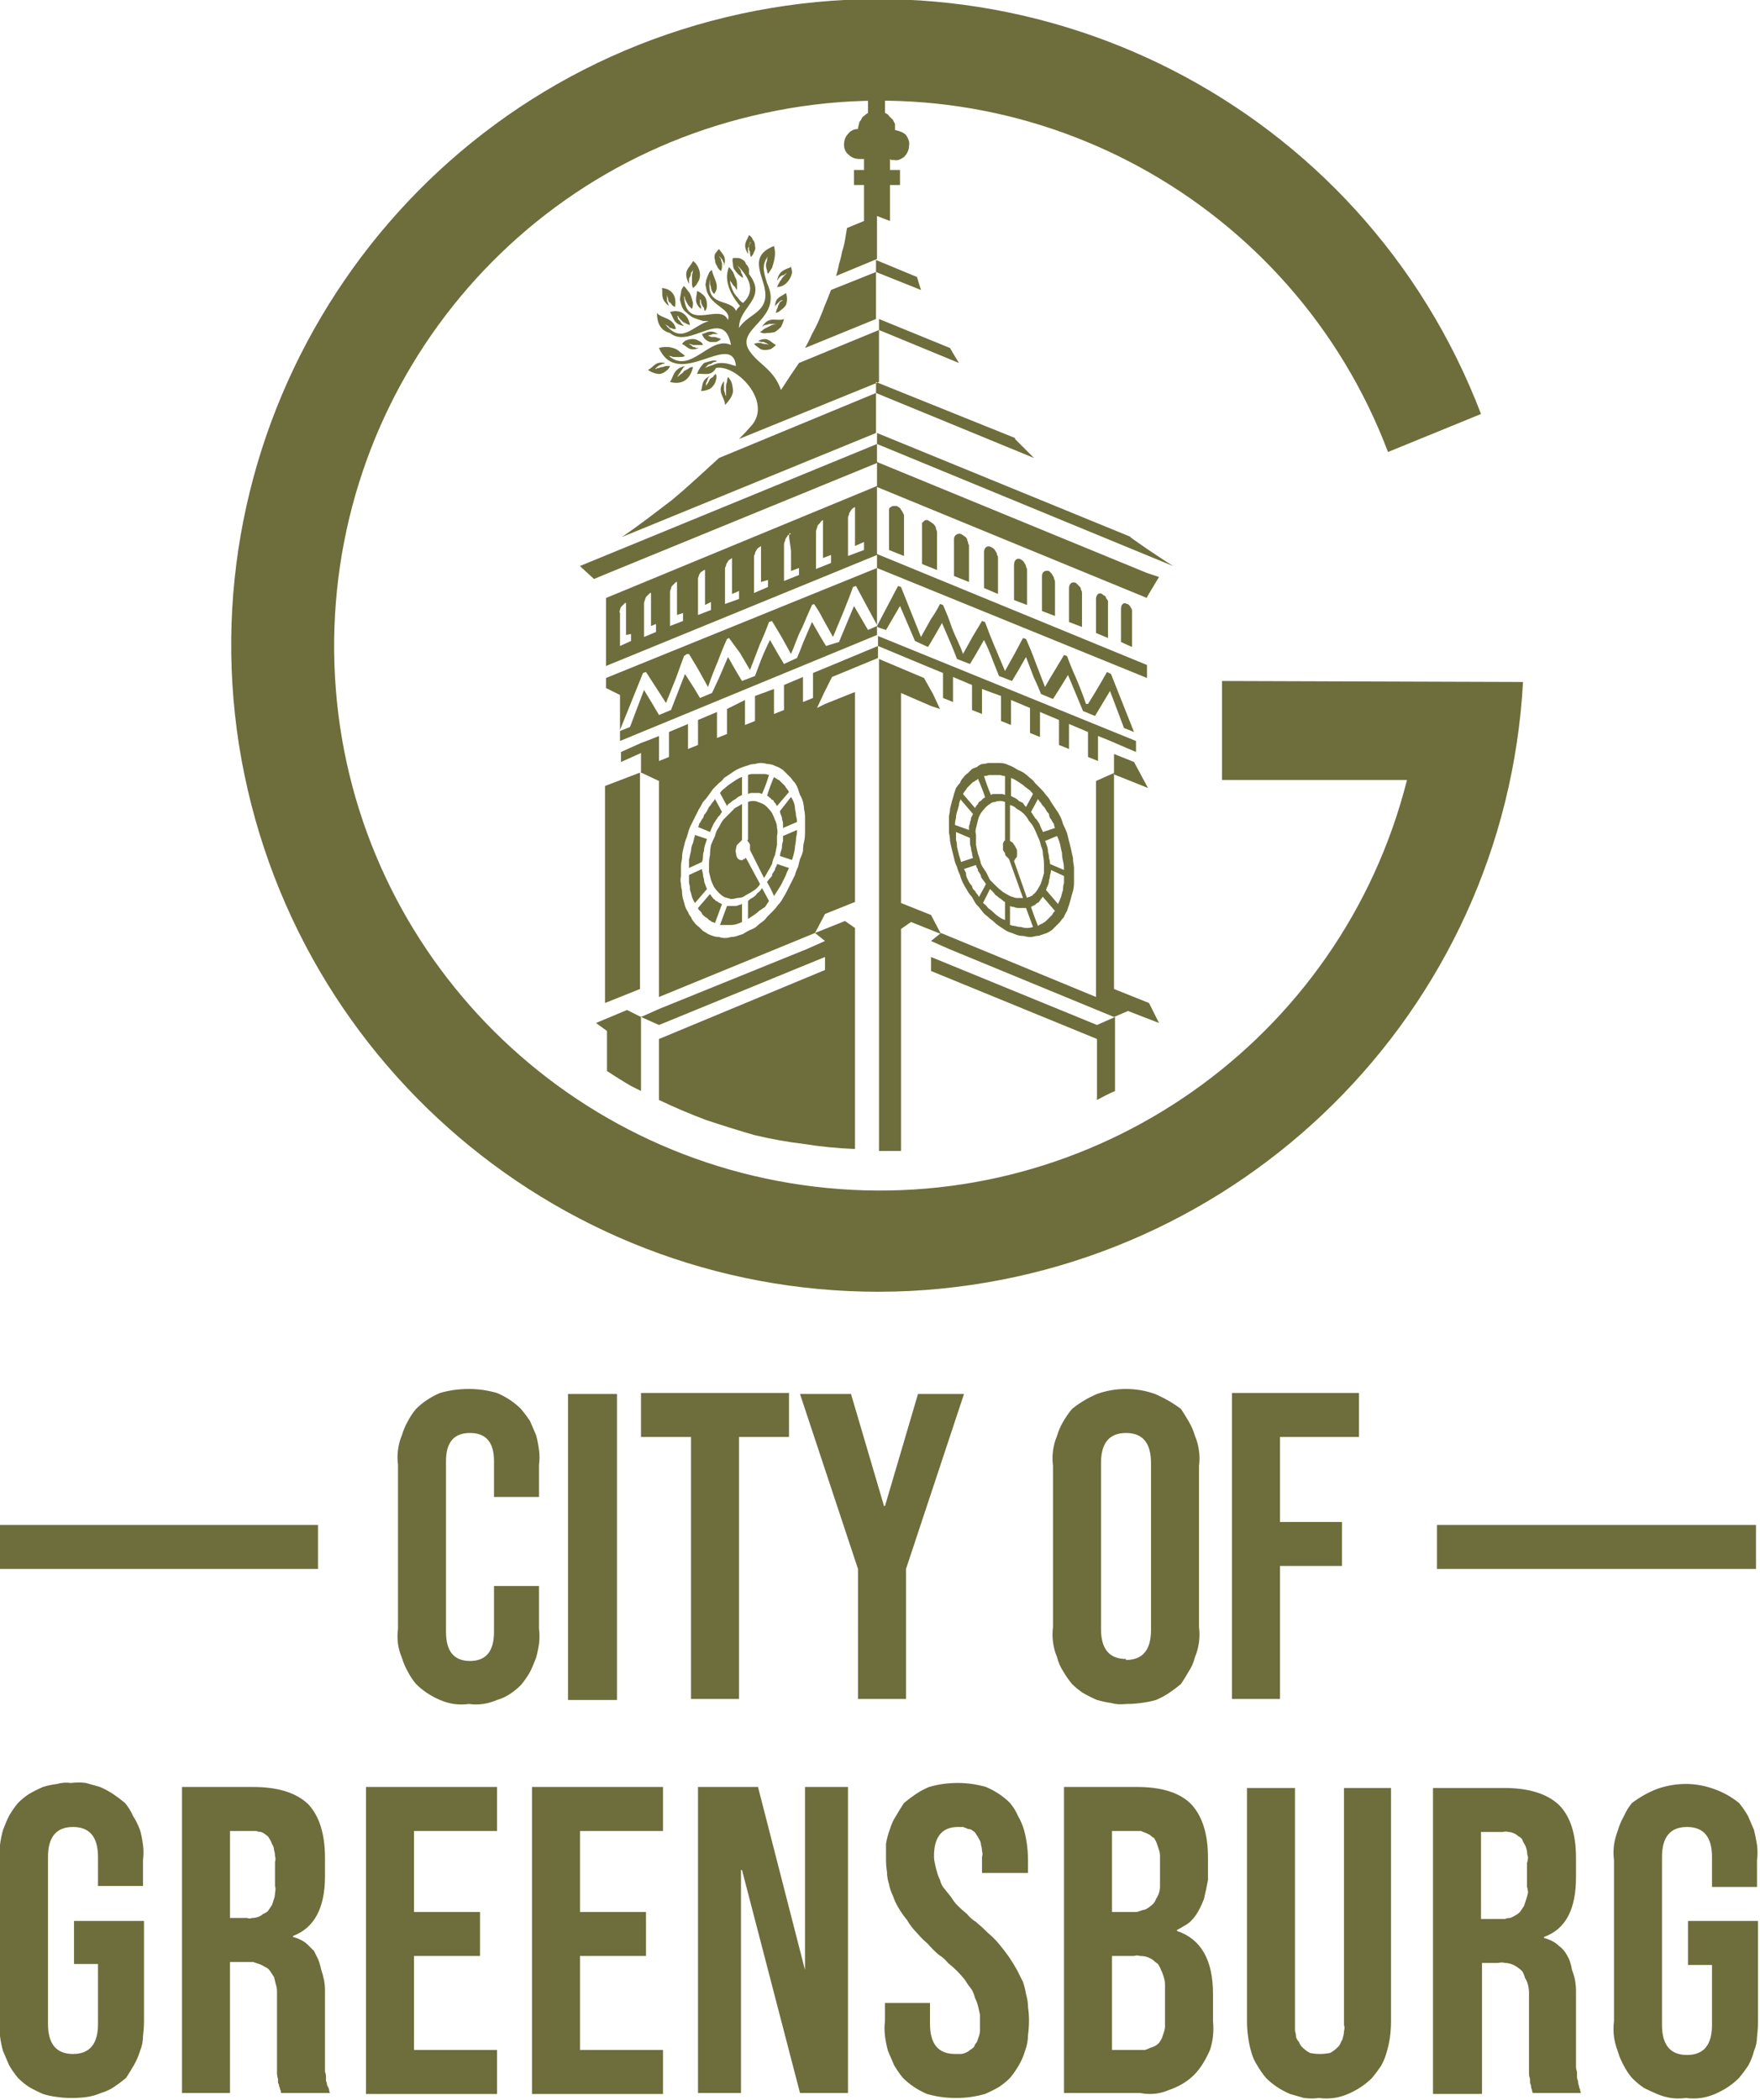 <svg version="1.2" xmlns="http://www.w3.org/2000/svg" viewBox="0 0 176 210" width="176" height="210">
	<title>logo-footer-svg</title>
	<style>
		.s0 { fill: #6e6d3c } 
	</style>
	<path id="Layer" fill-rule="evenodd" class="s0" d="m93.1 91.5l1 1.9-1-0.4-2-0.8-1 0.7v22.2q-1.1 0-2.2 0v-49.2l4.5 1.9 0.9 1.6 0.7 1.5-0.9-0.3-3-1.3v21zm-13.2-55.2l8-3.3v5.2l-14 5.7q0.7-0.7 1.3-1.4c2-2.4-1.6-6.1-3.6-5.7-0.5 0.9-1.2 0.5-1.9 0.6q0.1-0.3 0.3-0.6 0.2-0.3 0.4-0.5 0.3-0.1 0.7-0.2 0.3-0.1 0.6 0-0.1 0.1-0.3 0.1-0.2 0.1-0.3 0.2-0.2 0-0.3 0.1-0.1 0.1-0.3 0.3 0.4-0.2 0.8-0.3 0.4-0.2 0.8-0.2 0.4 0 0.8 0.1 0.3 0.1 0.7 0.2c-0.4-3.6-5.8 2.5-7.7-1.8q0.3-0.1 0.7-0.1 0.4 0 0.7 0.1 0.4 0.1 0.7 0.4 0.3 0.2 0.5 0.4-0.2 0.1-0.4 0.1-0.2 0-0.4 0-0.2 0-0.4 0-0.2-0.1-0.4-0.1c2.2 1.9 4.1-2.1 6.2-1.1-0.7-3.9-4.1 0.5-6.1-1.2-0.8-0.2-1.3-0.8-1.3-2 0.5 0.6 1.6 0.4 1.9 1.6q-0.1 0-0.3 0-0.1-0.1-0.3-0.1-0.1-0.1-0.2-0.2-0.2-0.1-0.3-0.2c1.7 2.1 2.7 0.2 4.4-0.3q-0.3 0-0.6 0-0.3-0.1-0.6-0.2-0.3-0.1-0.5-0.2-0.3-0.2-0.5-0.4-0.3-0.2-0.5-0.6-0.1-0.3-0.2-0.7 0-0.3 0.1-0.7 0-0.4 0.3-0.7 0.2 0.2 0.4 0.5 0.2 0.2 0.3 0.5 0.1 0.3 0.2 0.7 0 0.3-0.1 0.6-0.1-0.1-0.3-0.3-0.1-0.1-0.2-0.3-0.1-0.2-0.2-0.4 0-0.2-0.1-0.3c0.2 3.7 3.6 0.6 4.4 2.4 0.4-1.2-2-1.4-2.2-3.3q-0.1-0.2 0-0.5 0-0.2 0.1-0.4 0.1-0.3 0.2-0.5 0.1-0.2 0.3-0.3c0.1 0.8 0.9 1.6 0.2 2.4q-0.1-0.1-0.2-0.3-0.1-0.2-0.1-0.4-0.1-0.2-0.1-0.4 0-0.2 0-0.4c-0.5 2.9 2.1 1.9 2.6 3.2 0.1-0.2 0.2-0.3 0.4-0.5q-1.8-2.2-1.1-3.9 0.2 0.2 0.4 0.5 0.1 0.2 0.2 0.5 0.2 0.3 0.2 0.7 0 0.3 0 0.6-0.1-0.1-0.2-0.3-0.1-0.1-0.2-0.2-0.1-0.2-0.2-0.3-0.1-0.1-0.1-0.3 0 0.4 0.1 0.7 0.1 0.3 0.3 0.7 0.2 0.3 0.4 0.5 0.2 0.3 0.5 0.5c1.4-1.3 0.5-2.7-0.6-3.8q0.1 0.1 0.2 0.3 0.1 0.1 0.2 0.3 0 0.2 0.1 0.3 0.1 0.2 0.1 0.4-0.3-0.2-0.5-0.4-0.2-0.2-0.4-0.5-0.1-0.2-0.1-0.5-0.1-0.4 0-0.6h0.5q0.2 0 0.5 0.2 0.2 0.1 0.3 0.4 0.2 0.2 0.3 0.5 0 0.2 0 0.5c1.9 2.5-1 3.2-1 5.4 1-1.6 3.4-1.5 2.4-4.6-0.5-1.6-0.9-2.8 1.1-3.6q0.1 0.4 0.1 0.7 0 0.4-0.1 0.8-0.1 0.4-0.2 0.7-0.2 0.3-0.4 0.6-0.1-0.2-0.1-0.4-0.1-0.2-0.1-0.5 0-0.2 0.1-0.4 0-0.3 0.1-0.5c-0.6 0.9-0.5 1.4-0.1 2.7 1.8 3.8-3.6 4.5-1.6 7 0.9 1.2 2.3 1.7 3 3.7q0.9-1.4 1.8-2.7zm8-3.3zm0 0v-1.1l7.1 2.9q0.4 0.7 0.9 1.5zm-15.1 4.7q0.3 0.3 0.4 0.7 0.1 0.4 0.1 0.8-0.1 0.4-0.3 0.7-0.2 0.3-0.5 0.6c0-0.8-0.9-1.3-0.1-2.4q0 0.2 0 0.4 0 0.2 0 0.4 0 0.2 0.1 0.4 0 0.2 0.1 0.3 0-0.2 0-0.4 0-0.3 0-0.5 0-0.3 0.1-0.5 0-0.3 0.1-0.5zm6.3-11.1q0 0 0 0.1 0-0.1-0.1-0.1zm0.1 0.7q-0.1 0.4-0.3 0.7-0.2 0.3-0.5 0.5-0.3 0.2-0.7 0.2 0.1-0.2 0.2-0.4 0.1-0.2 0.2-0.3 0.1-0.2 0.3-0.4 0.1-0.1 0.3-0.3-0.2 0.1-0.3 0.2-0.1 0-0.3 0.1-0.1 0.1-0.2 0.2-0.1 0.1-0.2 0.3c0.2-1.1 0.8-1.1 1.4-1.4q0.1 0.3 0.1 0.6zm-0.6 2q0.1 0.3 0.1 0.6 0 0.3-0.1 0.6-0.2 0.3-0.5 0.5-0.2 0.2-0.5 0.3 0-0.2 0.1-0.4 0.1-0.2 0.1-0.3 0.1-0.2 0.2-0.4 0.2-0.1 0.3-0.2-0.1 0-0.3 0.1-0.1 0.1-0.2 0.2-0.1 0.1-0.2 0.2-0.1 0.1-0.1 0.2c0-1 0.6-1 1.1-1.4zm-0.2 2.6q-0.1 0.4-0.3 0.8-0.3 0.3-0.6 0.5-0.4 0.1-0.8 0.1-0.4 0.1-0.7-0.1 0.2-0.1 0.4-0.3 0.2-0.1 0.4-0.2 0.2-0.1 0.4-0.2 0.3-0.1 0.5-0.1-0.2 0-0.4 0-0.2 0-0.4 0-0.2 0.1-0.4 0.1-0.2 0.1-0.3 0.2c0.7-1.2 1.5-0.5 2.2-0.8zm-6.3-6q0 0.2 0.1 0.4 0 0.2 0 0.4 0 0.2-0.1 0.4-0.3-0.2-0.4-0.5-0.2-0.3-0.2-0.6-0.1-0.3 0-0.6 0.2-0.3 0.4-0.5c0.3 0.5 0.8 0.7 0.5 1.7q0-0.2 0-0.3-0.1-0.1-0.1-0.2-0.1-0.2-0.2-0.3-0.1-0.1-0.2-0.2 0.1 0.2 0.2 0.3zm2.9-1.7q0 0.1 0 0.2 0-0.1 0.1-0.1zm-0.1 0.3q0 0.2-0.1 0.3 0 0.1 0 0.3 0 0.1 0 0.3c-0.6-1-0.1-1.3 0.1-1.9q0.3 0.2 0.4 0.5 0.2 0.2 0.2 0.6 0.1 0.3-0.1 0.6-0.1 0.3-0.3 0.5-0.1-0.2-0.1-0.4 0-0.2-0.1-0.3 0-0.2 0-0.4 0-0.1 0.1-0.2-0.1 0-0.1 0.1zm-8.2 4.9q0 0.2 0 0.3 0 0.2 0 0.3 0 0.2 0.1 0.3 0 0.1 0.1 0.3c-0.9-0.7-0.6-1.2-0.7-1.8 1 0.1 1.5 0.8 1.3 1.9q-0.2-0.1-0.3-0.2-0.1-0.2-0.3-0.3-0.1-0.2-0.1-0.4-0.1-0.2-0.1-0.4zm2.6-2.4q-0.1 0.2-0.2 0.3 0 0.2-0.1 0.4-0.1 0.1-0.1 0.3 0 0.2 0 0.4c-0.7-1.4 0.1-1.6 0.4-2.3q0.3 0.2 0.5 0.6 0.2 0.4 0.2 0.8 0 0.4-0.2 0.7-0.2 0.4-0.5 0.6-0.1-0.2-0.1-0.4 0-0.3 0-0.5 0-0.2 0-0.4 0.1-0.3 0.1-0.5zm-3.7 9.9q0.1-0.1 0.3-0.1 0.2-0.1 0.4-0.1 0.2-0.1 0.4-0.1 0.1 0 0.3 0-0.1 0.3-0.4 0.5-0.2 0.2-0.6 0.3-0.3 0-0.6-0.1-0.3-0.1-0.6-0.3c0.6-0.3 0.7-0.9 1.7-0.7q-0.1 0.1-0.3 0.1-0.1 0.1-0.2 0.1-0.2 0.1-0.3 0.2-0.1 0.1-0.2 0.2zm5.2-3.3q0.2 0 0.3 0.1 0.2 0 0.3 0 0.2 0 0.4 0.1 0.1 0 0.3 0.1-0.2 0.2-0.5 0.3-0.3 0-0.6 0-0.3-0.1-0.5-0.3-0.2-0.2-0.3-0.5c0.5-0.1 0.8-0.5 1.6 0q-0.2 0-0.3 0-0.1 0-0.2 0-0.2 0.1-0.3 0.1-0.1 0-0.2 0.1zm-1.9 0.8q0.1 0.1 0.2 0.1 0.1 0.1 0.2 0.2 0.2 0 0.3 0.1 0.1 0 0.3 0c-1 0.4-1.2-0.2-1.7-0.4q0.2-0.3 0.5-0.4 0.3-0.1 0.6-0.1 0.3 0 0.6 0.2 0.3 0.1 0.4 0.4-0.1 0-0.3 0-0.2 0-0.4 0-0.2 0-0.3 0-0.2-0.1-0.4-0.1zm-0.8 3q0.2-0.1 0.3-0.3 0.2-0.1 0.4-0.2 0.2-0.2 0.5-0.2c-0.3 1.3-1.1 1.8-2.3 1.5 0.4-0.6 0.3-1.3 1.5-1.6q-0.1 0.1-0.2 0.2-0.1 0.2-0.2 0.3-0.1 0.2-0.2 0.3-0.1 0.2-0.2 0.3 0.2-0.1 0.4-0.3zm2.5 1.2q0 0 0-0.1 0 0.1 0 0.1zm0 0q0.1-0.2 0.2-0.3 0.1-0.2 0.2-0.4 0.1-0.1 0.3-0.2 0.1-0.2 0.3-0.3 0.1 0.3 0 0.6-0.1 0.4-0.3 0.6-0.2 0.3-0.6 0.4-0.3 0.1-0.6 0.1c0.2-0.5 0-1.1 0.9-1.5q-0.1 0.1-0.2 0.2 0 0.1-0.1 0.3 0 0.1-0.1 0.2 0 0.1 0 0.3zm-2.9-7q0.1 0.1 0.1 0.3 0.1 0.1 0.2 0.2 0.1 0.2 0.2 0.3 0.1 0.1 0.2 0.2c-1.1-0.2-1-0.8-1.4-1.4 1-0.3 1.8 0.2 2 1.3q-0.1 0-0.3-0.1-0.2-0.1-0.4-0.2-0.1-0.1-0.3-0.3-0.1-0.1-0.2-0.3zm2.3-1.8q0 0 0 0.1 0-0.1 0-0.1zm0 0.3q0 0.1 0 0.3 0 0.1 0.1 0.2 0 0.2 0 0.3c-0.8-0.7-0.4-1.2-0.4-1.8q0.3 0.1 0.5 0.3 0.3 0.2 0.4 0.5 0.1 0.3 0.1 0.6 0 0.4-0.2 0.6-0.1-0.1-0.1-0.3-0.1-0.1-0.2-0.3-0.1-0.2-0.1-0.4 0-0.1-0.1-0.2 0 0.1 0 0.2zm5.8 4.2q0.2 0 0.3 0 0.2 0.1 0.4 0.1 0.2 0 0.4 0.1-0.1-0.1-0.3-0.2-0.1 0-0.2-0.1-0.2 0-0.3 0-0.2-0.1-0.3-0.1c1-0.5 1.2 0.1 1.8 0.4q-0.2 0.2-0.5 0.4-0.3 0.1-0.6 0.1-0.4 0-0.6-0.2-0.3-0.2-0.5-0.4 0.2-0.1 0.4-0.1zm33.9 74.3v-4.7l-16.6-6.8v-1.4l16.6 6.8 1.8-0.8v7.4q-0.9 0.4-1.8 0.9v-1.4zm1.7-6.9h0.1-0.1zm0 0l-1.7-0.7-14.8-6.1-1.8-0.8 1-0.8 15.5 6.4v-21.6l1.8-0.8v21.6l3.5 1.4 1 2-3.1-1.2zm-28.9-10.3l-1 1.9-15.6 6.4v-21.6l-1.7-0.8h-0.1v-2l-2 0.9v-1l2-0.9 0.8-0.3 1-0.4v2.5l1-0.4v-2.5l1.9-0.8v2.5l1-0.4v-2.5l1.9-0.8v2.6l1-0.4v-2.5l1.8-0.9v2.5l1-0.4v-2.5l1.9-0.7v2.5l1-0.4v-2.5l1.9-0.8v2.5l1-0.4v-2.5l1.7-0.7 4.8-2v-1l25.8 10.5v1.1l-2.1-0.9-0.7-0.3-1-0.4v2.5l-1-0.4v-2.5l-1.9-0.8v2.5l-1-0.4v-2.5l-1.9-0.8v2.5l-1-0.4v-2.5l-1.9-0.8v2.5l-1-0.4v-2.5l-1.9-0.7v2.5l-1-0.4v-2.5l-1.9-0.8v2.5l-1-0.4v-2.5l-1.7-0.7-4.8-2v1.2l-4.6 1.9-0.8 1.6-0.7 1.5 0.8-0.4 3-1.2v21l-3 1.2zm16.2-15.1q0.3 0 0.6 0 0.3 0 0.6 0 0.4 0 0.7 0.1 0.2 0.1 0.5 0.2 0.4 0.2 0.7 0.4 0.3 0.1 0.6 0.3 0.3 0.2 0.6 0.5 0.3 0.2 0.5 0.5 0.3 0.3 0.6 0.6 0.3 0.3 0.5 0.6 0.3 0.3 0.5 0.7 0.2 0.3 0.4 0.6 0.3 0.4 0.5 0.8 0.2 0.4 0.3 0.8 0.2 0.4 0.4 0.9 0.1 0.4 0.2 0.8 0.1 0.4 0.2 0.8 0.1 0.5 0.2 0.9 0 0.4 0.1 0.9 0 0.4 0 0.8 0 0.4 0 0.8 0 0.4-0.1 0.8-0.1 0.3-0.2 0.7-0.1 0.4-0.2 0.7-0.1 0.3-0.2 0.6-0.2 0.3-0.3 0.6-0.2 0.2-0.4 0.5-0.2 0.2-0.4 0.4-0.2 0.2-0.4 0.4-0.3 0.2-0.5 0.3-0.3 0.1-0.6 0.2-0.2 0.1-0.5 0.1-0.3 0.1-0.6 0.1-0.3 0-0.6-0.1-0.4 0-0.7-0.1-0.3-0.1-0.5-0.2-0.4-0.1-0.7-0.3-0.3-0.2-0.6-0.4-0.3-0.2-0.6-0.5-0.3-0.2-0.6-0.5-0.3-0.2-0.5-0.5-0.3-0.4-0.6-0.7-0.2-0.3-0.4-0.7-0.3-0.3-0.5-0.7-0.2-0.3-0.4-0.7-0.2-0.4-0.3-0.8-0.2-0.4-0.3-0.8-0.2-0.4-0.3-0.9-0.1-0.4-0.2-0.8-0.1-0.4-0.2-0.9 0-0.4-0.1-0.8 0-0.5 0-0.9 0-0.4 0-0.8 0.1-0.4 0.1-0.7 0.1-0.4 0.2-0.8 0.1-0.3 0.2-0.7 0.1-0.3 0.2-0.6 0.2-0.3 0.4-0.5 0.1-0.3 0.3-0.5 0.2-0.3 0.5-0.5 0.2-0.2 0.4-0.4 0.2-0.1 0.5-0.2 0.2-0.2 0.5-0.3 0.3 0 0.6-0.1zm-32.8 32.3v-4.7l16.6-6.9v-1.3l-16.6 6.8-1.8-0.8v7.4l-1-0.5q-1.2-0.7-2.4-1.5v-4l-1.1-0.8 3.1-1.3 1.4 0.7 1.8-0.8 14.8-6 1.8-0.8-1-0.8 1-0.4 2-0.8 1 0.7v22.1q-2.6-0.1-5.1-0.5-2.5-0.3-5-0.9-2.4-0.7-4.8-1.5-2.4-0.9-4.7-2v-1.5zm34.6-28.4q-0.2-0.1-0.5-0.1-0.3 0-0.5 0.1-0.3 0-0.5 0.2-0.2 0.1-0.4 0.3-0.3 0.3-0.5 0.6-0.2 0.3-0.3 0.7-0.1 0.4-0.2 0.8-0.1 0.3 0 0.7 0 0.5 0 1 0.1 0.5 0.2 0.9 0.2 0.5 0.3 1 0.2 0.4 0.5 0.8 0.2 0.4 0.4 0.8 0.3 0.3 0.6 0.6 0.3 0.3 0.7 0.6 0.3 0.2 0.7 0.4 0.2 0.1 0.3 0.1 0.2 0.1 0.4 0.1 0.1 0 0.3 0 0.2 0 0.3 0l-1.4-3.9q-0.1-0.1-0.3-0.3-0.1-0.1-0.1-0.3-0.1-0.1-0.2-0.3 0-0.2 0-0.4 0 0 0-0.1 0-0.1 0-0.2 0.1-0.1 0.1-0.2 0.1 0 0.1-0.1v-3.8zm8.3-9.8q1-1.6 1.9-3.2l0.4 0.2 2.3 5.8-1-0.4-1.4-3.7-1.5 2.5-1.2-0.5-1.5-3.6-0.8 1.3-0.7 1.1-1.2-0.5c-0.2-0.5-0.4-1-0.7-1.6l-0.8-2.1q-0.4 0.7-0.8 1.4l-0.6 1-1.3-0.5-0.6-1.5q-0.4-1.1-0.9-2.1l-0.8 1.4-0.6 1-1.3-0.5q-0.3-0.8-0.6-1.5l-0.9-2.1q-0.4 0.7-0.8 1.4c-0.3 0.5-0.4 0.7-0.6 1l-1.3-0.6-1.5-3.5-1.4 2.4-0.9-0.3h0.1l-0.1-0.1 2.1-4 0.3 0.1q1 2.5 2 5l1-1.8q0.5-0.7 0.9-1.5l0.3 0.1q0.5 1.1 0.9 2.3c0.3 0.8 0.8 1.7 1.1 2.6l1-1.8c0.3-0.5 0.6-1 0.9-1.5l0.3 0.1q0.4 1.1 0.9 2.3l1.1 2.6 1-1.8 0.8-1.5 0.3 0.1q0.5 1.1 0.9 2.2l1 2.6q0.5-0.9 1-1.7l0.9-1.5 0.3 0.1q0.4 1.1 0.9 2.2c0.3 0.7 0.7 1.7 1 2.6zm-21.1-7.8zm0 0.9l-25.7 10.6v-1l1-0.4 1.4-3.7q0.8 1.3 1.5 2.5l1.2-0.5 1.4-3.6 0.9 1.4q0.3 0.5 0.6 1l1.2-0.5 0.7-1.5 0.9-2.1q0.4 0.7 0.8 1.4l0.6 1 1.3-0.5 0.6-1.6q0.4-1 0.9-2l0.8 1.4 0.6 1 1.3-0.6q0.3-0.7 0.6-1.5l0.9-2.1 0.8 1.4 0.6 1 1.3-0.4 1.5-3.6 1.4 2.4 0.9-0.4zm-25.7 6l-1.4-0.7v-1l27.1-11v-1.4l27 11.1v1.3l-27-11v5.7l-2.1-3.9-0.3 0.1c-0.6 1.7-1.3 3.3-2 5l-1-1.8q-0.4-0.8-0.9-1.5l-0.2 0.1q-0.5 1.1-1 2.3c-0.4 0.7-0.7 1.7-1.1 2.6l-1-1.8c-0.3-0.5-0.6-1-0.9-1.5l-0.3 0.1q-0.4 1.1-0.9 2.2l-1 2.6-1-1.7-1.1-1.5-0.2 0.1q-0.5 1.1-0.9 2.2c-0.3 0.7-0.7 1.7-1 2.6l-1-1.8-0.9-1.5h-0.2l-0.3 0.2q-0.4 1.1-0.8 2.2l-1 2.5-2-3.1-0.3 0.1-2.3 5.7zm25.7-6.9zm27-2.8l-27-11.1v6.8l-27.1 11.1v-6.8l27.1-11.2v-2.4l27 11.1 1.2 0.4-1.2 2zm-5.1 0.1c0-0.4 0.3-0.7 0.6-0.5q0.1 0.1 0.3 0.2 0.1 0.1 0.1 0.2 0.1 0.1 0.2 0.3 0 0.1 0 0.3v3.4l-1.2-0.5zm-2.7-1.1c0-0.4 0.3-0.7 0.7-0.5q0.1 0.1 0.2 0.2 0.1 0.1 0.2 0.2 0.1 0.1 0.1 0.3 0.1 0.1 0.1 0.3v3.4l-1.3-0.5zm-2.7-1.2c0-0.4 0.3-0.6 0.7-0.5q0.1 0.1 0.2 0.2 0.1 0.1 0.2 0.3 0.1 0.1 0.1 0.3 0.1 0.1 0.1 0.3v3.4l-1.3-0.5c0-0.5 0-2.9 0-3.5zm-2.2-1.7q0.2 0.1 0.3 0.2 0.1 0.1 0.2 0.3 0.1 0.1 0.1 0.3 0.1 0.1 0.1 0.3c0 0.6 0 2.9 0 3.5l-1.3-0.5v-3.5c0-0.5 0.3-0.7 0.6-0.6zm-2.9-1.2q0.2 0.1 0.3 0.2 0.1 0.1 0.2 0.3 0.1 0.1 0.1 0.3 0.1 0.1 0.1 0.3c0 0.6 0 3 0 3.6l-1.4-0.6c0-0.6 0-3 0-3.6 0-0.4 0.3-0.7 0.7-0.5zm-3-1.3q0.2 0.1 0.3 0.2 0.2 0.1 0.3 0.3 0 0.1 0.1 0.3 0 0.2 0.1 0.3c0 0.7 0 3.1 0 3.7l-1.5-0.6c0-0.6 0-3 0-3.7 0-0.4 0.4-0.6 0.7-0.5zm16.9 0.3q2.1 1.5 4.3 2.9l-29.6-12.2v1.9l-27.1 11.1-1.2 0.5-1.2-1.1-0.2-0.2 29.7-12.2v-1.1l25.4 10.4zm-22.6 1.9l-1.5-0.6q0-1 0-1.9 0-1 0-1.9 0-0.2 0-0.3 0.1-0.2 0.2-0.2 0.1-0.1 0.3-0.1 0.1 0 0.3 0 0.1 0.1 0.3 0.2 0.1 0.2 0.2 0.3 0.1 0.2 0.2 0.4 0 0.1 0 0.3v1.9q0 1 0 1.9zm21.7 5.3c0-0.5 0.3-0.7 0.6-0.5q0.1 0 0.2 0.1 0.1 0.1 0.2 0.3 0.1 0.1 0.1 0.3 0 0.1 0 0.3v3.3l-1.1-0.5zm-19.9-8.3q0-0.1 0-0.3 0.1-0.1 0.2-0.2 0.1-0.1 0.3-0.1 0.1 0 0.2 0.1 0.2 0.1 0.3 0.2 0.2 0.1 0.3 0.3 0.1 0.1 0.1 0.3 0.1 0.2 0.1 0.3c0 0.7 0 3.1 0 3.8l-1.5-0.6c0-0.7 0-3.2 0-3.8zm9.3-8.7q0.9 0.9 1.9 1.9l-15.8-6.5v4l-25.4 10.4q1.3-0.9 2.5-1.8 1.3-1 2.5-1.9 1.2-1 2.4-2.1 1.1-1 2.3-2.1l15.7-6.5v-1.1l13.9 5.6zm-13.9-17.9l4.1 1.7q0.2 0.7 0.4 1.3l-4.5-1.8v4.7l-7.1 2.9q0.4-0.7 0.7-1.4 0.4-0.7 0.7-1.4 0.3-0.7 0.6-1.5 0.3-0.7 0.6-1.5l4.5-1.8zm13.7 58.3q0.1 0.2 0.2 0.3 0.1 0.2 0.2 0.4 0 0.2 0 0.4 0 0.1 0 0.2 0 0.1-0.1 0.2 0 0-0.1 0.1 0 0.1-0.1 0.2l1.3 3.7q0.1-0.1 0.2-0.1 0.1 0 0.2-0.1 0.1 0 0.2-0.1 0-0.1 0.1-0.1 0.3-0.3 0.5-0.7 0.2-0.3 0.3-0.7 0.1-0.3 0.2-0.7 0-0.4 0-0.8 0-0.5-0.1-1 0-0.5-0.2-0.9-0.1-0.5-0.3-0.9-0.2-0.5-0.4-0.9-0.2-0.4-0.5-0.7-0.2-0.4-0.5-0.7-0.3-0.3-0.7-0.5-0.3-0.3-0.7-0.4v3.6q0.2 0.1 0.3 0.2zm-4.2-5.9q-0.1 0.1-0.2 0.2-0.1 0.1-0.2 0.2-0.1 0.2-0.2 0.3-0.1 0.1-0.2 0.3l1.2 1.4q0.1-0.1 0.1-0.2 0.1-0.1 0.2-0.2 0-0.1 0.1-0.2 0.1-0.1 0.2-0.1 0-0.1 0.1-0.1 0-0.1 0.1-0.1 0-0.1 0.1-0.1 0.1 0 0.1-0.1-0.3-0.9-0.7-1.8-0.1 0-0.1 0.1-0.1 0-0.2 0.1-0.1 0.1-0.2 0.1-0.1 0.1-0.2 0.2zm9.3 8.6q0-0.5-0.1-0.9-0.1-0.4-0.1-0.8-0.1-0.4-0.2-0.9-0.1-0.4-0.3-0.8l-1.2 0.5q0.1 0.2 0.2 0.5 0.1 0.3 0.1 0.6 0.1 0.3 0.1 0.6 0.1 0.3 0.1 0.6zm-5.4 3.6q0 0.9 0 1.9 0.3 0.1 0.5 0.1 0.3 0.1 0.6 0.1 0.3 0.1 0.6 0.1 0.3 0 0.6-0.1l-0.7-1.9q-0.2 0-0.4 0-0.2 0-0.4 0-0.2 0-0.4-0.1-0.2 0-0.4-0.1zm2.7-0.3q-0.1 0.1-0.2 0.2-0.1 0-0.2 0.1-0.1 0-0.2 0.1 0.3 0.9 0.7 1.9 0.1-0.1 0.3-0.2 0.1 0 0.2-0.1 0.2-0.1 0.3-0.2 0.1-0.1 0.2-0.2 0.1-0.1 0.2-0.2 0.1-0.1 0.2-0.2 0.1-0.1 0.1-0.2 0.1-0.1 0.2-0.2l-1.2-1.4q-0.1 0-0.1 0.1-0.1 0.1-0.1 0.1-0.1 0.1-0.1 0.2-0.1 0-0.1 0.1-0.1 0.1-0.2 0.1zm-7.6-10.4q-0.2 0.3-0.2 0.6-0.1 0.4-0.2 0.7-0.1 0.3-0.1 0.6-0.1 0.3-0.1 0.7l1.4 0.5q0-0.2 0-0.4 0.1-0.2 0.1-0.4 0.1-0.2 0.1-0.4 0.1-0.2 0.2-0.4l-1.2-1.4zm-0.5 4.1q0.1 0.3 0.1 0.7 0.1 0.4 0.2 0.8 0.1 0.3 0.2 0.7l1.2-0.4q-0.1-0.3-0.1-0.5-0.1-0.3-0.1-0.5-0.1-0.3-0.1-0.5 0-0.3 0-0.5l-1.4-0.6q0 0.4 0 0.8zm2.8-6.4q0 0 0 0 0 0 0 0zm0 0q0.3 1 0.7 1.9 0.1-0.1 0.3-0.1 0.2 0 0.4 0 0.2 0 0.4 0 0.1 0 0.3 0.1 0-0.9 0-1.9-0.2 0-0.5-0.1-0.3 0-0.5 0-0.3 0-0.6 0-0.2 0.1-0.5 0.1zm6.2 11.4q0 0 0 0 0 0 0 0zm0 0q0.6 0.7 1.2 1.4 0.2-0.4 0.3-0.7 0.1-0.4 0.2-0.7 0-0.4 0.1-0.7 0-0.4 0-0.7l-1.3-0.6q0 0.3-0.1 0.5 0 0.3-0.1 0.5 0 0.3-0.1 0.5-0.1 0.2-0.2 0.5zm-0.3-5.8l1.2-0.4q-0.1-0.2-0.1-0.4-0.1-0.1-0.2-0.3-0.1-0.2-0.2-0.3-0.1-0.2-0.1-0.4-0.2-0.2-0.3-0.4-0.1-0.2-0.2-0.3-0.2-0.2-0.3-0.4-0.2-0.2-0.3-0.4l-0.7 1.3q0.1 0.1 0.2 0.3 0.1 0.1 0.2 0.3 0.1 0.1 0.2 0.2 0.1 0.2 0.2 0.3 0.2 0.5 0.4 0.9zm-7.7 4.1q0 0.3 0.1 0.5 0.1 0.2 0.2 0.4 0.1 0.2 0.3 0.4 0 0.1 0.1 0.3 0.1 0.1 0.2 0.2 0.1 0.2 0.2 0.3 0.1 0.1 0.2 0.3l0.7-1.3q-0.3-0.4-0.5-0.7 0-0.2-0.1-0.3-0.1-0.2-0.2-0.3 0-0.2-0.1-0.3-0.1-0.2-0.1-0.3l-1.2 0.4q0.1 0.2 0.2 0.4zm4.9-7.5q0.2 0.1 0.4 0.3 0.2 0.1 0.4 0.2 0.1 0.2 0.3 0.4l0.7-1.3q-0.2-0.3-0.5-0.5-0.3-0.2-0.5-0.4-0.3-0.2-0.6-0.4-0.3-0.2-0.6-0.3v1.8q0.2 0.1 0.4 0.2zm-2.7 11q0.3 0.2 0.5 0.4 0.3 0.3 0.6 0.5 0.3 0.2 0.6 0.3v-1.8q-0.2-0.1-0.4-0.3-0.2-0.1-0.4-0.3-0.2-0.1-0.3-0.3-0.2-0.2-0.4-0.4l-0.7 1.4q0.3 0.2 0.5 0.5zm12.6-13.4v-2l2 0.8 1.4 2.6-3.5-1.4zm-22.7-72.1q0.4 0.4 0.6 0.9 0.1 0.5-0.1 1.1-0.2 0.5-0.7 0.8v3.2q0.3 0.1 0.4 0.3 0.2 0.2 0.4 0.4 0.1 0.2 0.2 0.4 0 0.3 0 0.5v0.1c0.4 0.1 0.8 0.2 1.1 0.5 0.2 0.3 0.4 0.7 0.3 1.1 0 0.4-0.2 0.8-0.5 1.1-0.3 0.2-0.6 0.4-1 0.3q-0.1 0-0.1 0-0.1 0-0.1 0-0.1 0-0.1 0-0.1-0.1-0.1-0.1v1.1h1v1.5h-1v3.6l-1.3-0.5v4.3l-4.1 1.7q0.2-0.6 0.3-1.2 0.2-0.6 0.3-1.2 0.2-0.6 0.3-1.2 0.1-0.6 0.2-1.2l1.7-0.7v-3.6h-1v-1.5h1v-1.1q-0.1 0-0.1 0-0.1 0-0.1 0-0.1 0-0.1 0-0.1 0-0.1 0c-0.4 0-0.8-0.1-1.1-0.4-0.3-0.2-0.5-0.6-0.5-1 0-0.4 0.1-0.8 0.4-1.1 0.2-0.3 0.6-0.5 1-0.5q0-0.2 0.1-0.5 0-0.2 0.2-0.4 0.1-0.3 0.3-0.4 0.2-0.2 0.4-0.3v-3.3q-0.5-0.3-0.6-0.8-0.2-0.5-0.1-1 0.2-0.6 0.6-0.9 0.5-0.4 1-0.4 0.6 0 1 0.4zm-26.7 67.8v0.1zm23.5-22.3q0 0 0-0.1 0 0 0 0 0 0 0 0 0 0 0 0-0.2 0.1-0.3 0.2-0.1 0.1-0.2 0.3-0.1 0.1-0.1 0.3-0.1 0.1-0.1 0.3c0 0.7 0 3.2 0 3.8l1.6-0.6v-0.8l-0.9 0.4q0-1 0-1.9 0-1 0-1.9zm-3.2 1.3v-0.1q-0.2 0.1-0.3 0.3-0.1 0.1-0.2 0.2-0.1 0.2-0.1 0.3-0.1 0.2-0.1 0.4c0 0.6 0 3.1 0 3.7l1.5-0.6v-0.8l-0.8 0.3q0-0.9 0-1.8 0-1 0-1.9zm-3.2 1.3c-0.1-0.1-0.2-0.1-0.2 0.1 0.1-0.1 0.2-0.1 0.2-0.1zm-0.2 0.1q0 0-0.1 0-0.1 0.2-0.2 0.3-0.1 0.2-0.1 0.3-0.1 0.2-0.1 0.4c0 0.6 0 3 0 3.6l1.5-0.6v-0.7l-0.8 0.3q0-1 0-1.9c0-0.4-0.2-1.3-0.2-1.7zm-2.8 1.1q-0.1 0.1-0.3 0.2-0.1 0.1-0.2 0.3-0.1 0.1-0.1 0.3-0.1 0.1-0.1 0.3c0 0.6 0 3 0 3.6l1.4-0.6v-0.7l-0.7 0.2c0-0.6 0-3 0-3.6zm-2.9 1.2q-0.1 0.1-0.3 0.2-0.1 0.1-0.2 0.3-0.1 0.1-0.1 0.3-0.1 0.1-0.1 0.3c0 0.6 0 2.9 0 3.5l1.4-0.5v-0.8l-0.7 0.3c0-0.6 0-3 0-3.6zm-2.8 1.2q-0.1 0.1-0.3 0.2-0.1 0.1-0.2 0.3 0 0.1-0.1 0.3 0 0.1 0 0.3v3.4l1.3-0.5v-0.8l-0.6 0.3c0-0.6 0-2.9 0-3.5zm-2.7 1.2h-0.1q-0.1 0.1-0.2 0.2-0.1 0.1-0.2 0.2-0.1 0.1-0.1 0.3-0.1 0.1-0.1 0.3v3.4l1.3-0.5v-0.8l-0.6 0.2v-3.4zm-2.6 1.1h-0.1q-0.1 0.1-0.2 0.2-0.1 0.1-0.2 0.2-0.1 0.2-0.1 0.3-0.1 0.2-0.1 0.3v3.4l1.2-0.5v-0.8l-0.5 0.2c0-0.5 0-2.8 0-3.3zm-2.5 1h-0.1q-0.1 0.1-0.2 0.2-0.1 0.1-0.2 0.2-0.1 0.2-0.1 0.3-0.1 0.2 0 0.3v3.3l1.1-0.5v-0.7l-0.5 0.1zm11.7 16.4q-0.3 0.1-0.7 0.3-0.3 0.2-0.6 0.4-0.3 0.2-0.6 0.4-0.2 0.3-0.5 0.5-0.3 0.3-0.6 0.6-0.2 0.3-0.5 0.7-0.2 0.3-0.5 0.6-0.2 0.4-0.4 0.7-0.2 0.4-0.4 0.8-0.2 0.4-0.4 0.8-0.2 0.4-0.3 0.8-0.1 0.4-0.3 0.9-0.1 0.4-0.2 0.8-0.1 0.4-0.1 0.9-0.1 0.4-0.1 0.8 0 0.5 0 0.9-0.1 0.4 0 0.8 0 0.3 0.1 0.7 0 0.4 0.1 0.8 0.1 0.3 0.2 0.7 0.1 0.3 0.3 0.6 0.1 0.3 0.3 0.5 0.1 0.3 0.3 0.5 0.2 0.3 0.5 0.5 0.2 0.2 0.4 0.4 0.2 0.1 0.5 0.3 0.2 0.1 0.5 0.2 0.3 0.1 0.6 0.1 0.3 0.1 0.6 0.1 0.3 0 0.6-0.1 0.3 0 0.6-0.1 0.3-0.1 0.6-0.2 0.3-0.2 0.7-0.4 0.3-0.1 0.6-0.3 0.3-0.3 0.6-0.5 0.3-0.2 0.5-0.5 0.3-0.3 0.6-0.6 0.3-0.3 0.5-0.6 0.3-0.3 0.5-0.7 0.2-0.3 0.4-0.7 0.2-0.4 0.4-0.8 0.2-0.4 0.4-0.8 0.1-0.4 0.3-0.8 0.1-0.4 0.2-0.8 0.2-0.4 0.3-0.8 0-0.5 0.1-0.9 0.1-0.4 0.1-0.9 0-0.4 0-0.8 0-0.4 0-0.8 0-0.4-0.1-0.8 0-0.3-0.1-0.7-0.1-0.4-0.3-0.7-0.1-0.3-0.2-0.6-0.1-0.3-0.3-0.6-0.2-0.2-0.4-0.5-0.2-0.2-0.4-0.4-0.2-0.2-0.4-0.4-0.3-0.2-0.5-0.3-0.3-0.1-0.5-0.2-0.3-0.1-0.6-0.1-0.3-0.1-0.6-0.1-0.3 0-0.6 0.1-0.3 0-0.6 0.1-0.3 0.1-0.6 0.2zm0.3 9.1l1.4 2.6q-0.1 0.2-0.3 0.4-0.2 0.2-0.4 0.3-0.3 0.2-0.5 0.3-0.2 0.1-0.5 0.3-0.3 0.1-0.6 0.1-0.3 0.1-0.6 0.1-0.4-0.1-0.7-0.2-0.3-0.2-0.5-0.4-0.3-0.3-0.5-0.6-0.2-0.4-0.3-0.7-0.1-0.4-0.2-0.8 0-0.4 0-0.8 0-0.5 0.1-0.9 0-0.5 0.1-1 0.2-0.5 0.4-0.9 0.1-0.5 0.4-0.9 0.2-0.4 0.4-0.7 0.3-0.3 0.6-0.6 0.3-0.3 0.6-0.6 0.4-0.2 0.7-0.4v3.6q-0.1 0.1-0.2 0.2-0.2 0.2-0.3 0.3-0.1 0.2-0.1 0.4-0.1 0.2 0 0.4c0 0.5 0.3 0.8 0.7 0.7q0-0.1 0.1-0.1 0 0 0.1 0 0-0.1 0-0.1 0.1 0 0.1 0zm0.2-1.8v-3.8q0.2-0.1 0.5-0.1 0.3 0 0.5 0.1 0.3 0.1 0.5 0.2 0.2 0.1 0.4 0.3 0.3 0.3 0.5 0.6 0.2 0.4 0.3 0.7 0.2 0.4 0.2 0.8 0.1 0.4 0 0.8 0 0.4 0 0.9-0.1 0.5-0.2 1-0.2 0.4-0.3 0.9-0.2 0.4-0.5 0.9-0.1 0.2-0.3 0.5l-1.4-2.8q0 0 0-0.1 0 0 0-0.1 0 0 0 0 0-0.1 0-0.1 0-0.1 0-0.2 0-0.1-0.1-0.2 0-0.1-0.1-0.1 0-0.1-0.1-0.2zm-4.3 0.5q-0.1 0.3-0.1 0.6-0.1 0.2-0.1 0.5 0 0.3-0.1 0.6l-1.3 0.6q0-0.4 0-0.8 0.1-0.5 0.2-0.9 0-0.4 0.2-0.8 0.1-0.4 0.2-0.8l1.2 0.4q-0.1 0.3-0.2 0.6zm-0.7-1.8q0 0 0 0zm0 0q0.1-0.1 0.1-0.3 0.1-0.1 0.2-0.3 0.1-0.2 0.2-0.3 0.1-0.2 0.1-0.3 0.2-0.2 0.3-0.4 0.1-0.2 0.2-0.4 0.2-0.2 0.3-0.4 0.2-0.2 0.3-0.4l0.7 1.3q-0.1 0.1-0.2 0.3-0.1 0.1-0.2 0.2-0.1 0.2-0.2 0.3-0.1 0.2-0.2 0.3-0.2 0.4-0.4 0.9zm2.9 7.9q0.2 0 0.4 0 0.2 0 0.4 0 0.2 0 0.4-0.1 0.1 0 0.3-0.1v1.8q-0.2 0.1-0.5 0.2-0.3 0.1-0.6 0.1-0.3 0-0.5 0-0.3 0-0.6 0l0.7-1.9zm-1.2 1.7q-0.2-0.1-0.3-0.1-0.1-0.1-0.3-0.2-0.1-0.1-0.2-0.2-0.2-0.1-0.3-0.2-0.1-0.1-0.2-0.2 0-0.1-0.1-0.2-0.1-0.1-0.2-0.2-0.1-0.1-0.1-0.2l1.2-1.4q0 0.1 0.1 0.1 0 0.1 0.1 0.2 0 0 0.1 0.1 0 0.1 0.1 0.1 0.1 0.1 0.2 0.2 0.1 0 0.2 0.1 0.1 0.1 0.2 0.1 0.1 0.1 0.2 0.1l-0.7 1.9zm7.2-5.1q-0.1 0.3-0.2 0.5-0.1 0.2-0.2 0.4-0.1 0.2-0.2 0.4-0.3 0.5-0.7 1.1-0.3-0.7-0.7-1.4 0.2-0.3 0.5-0.6 0-0.2 0.1-0.3 0.1-0.2 0.2-0.3 0-0.2 0.1-0.3 0.1-0.2 0.1-0.3l1.2 0.4q-0.1 0.2-0.2 0.4zm-0.6-2.1q0.1-0.2 0.1-0.5 0-0.2 0.1-0.5 0-0.2 0-0.5l1.4-0.6q0 0.4-0.1 0.8 0 0.4-0.1 0.8 0 0.3-0.1 0.7-0.1 0.4-0.2 0.7l-1.2-0.4q0-0.2 0.1-0.5zm-0.7-7.4q0 0 0.1 0.1 0.1 0 0.2 0.1 0.1 0.1 0.2 0.1 0.1 0.1 0.2 0.2 0.1 0.1 0.2 0.2 0.1 0.1 0.2 0.2 0.1 0.2 0.2 0.3 0.1 0.1 0.2 0.3l-1.2 1.4q-0.1-0.1-0.1-0.2-0.1-0.1-0.2-0.2 0-0.1-0.1-0.2-0.1 0-0.2-0.1 0-0.1-0.1-0.1 0 0-0.1-0.1 0 0-0.1-0.1-0.1 0-0.1 0 0.3-1 0.7-1.9zm-1.5 1.6q-0.2 0-0.4 0-0.2 0-0.4 0-0.1 0-0.3 0.1v-1.9q0.2-0.1 0.5-0.1 0.3 0 0.5 0 0.3 0 0.6 0 0.2 0 0.5 0.1-0.3 1-0.7 1.9-0.2-0.1-0.3-0.1zm-3.9 0q0.2-0.3 0.5-0.5 0.2-0.2 0.5-0.4 0.3-0.2 0.6-0.4 0.3-0.2 0.6-0.3v1.8q-0.2 0.1-0.4 0.2-0.2 0.2-0.4 0.3-0.2 0.1-0.4 0.3-0.2 0.1-0.3 0.3l-0.7-1.3zm-2.5 11q-0.2-0.3-0.3-0.6-0.1-0.4-0.2-0.7 0-0.4-0.1-0.7 0-0.4 0-0.8l1.3-0.6q0 0.2 0.1 0.5 0 0.3 0.1 0.5 0 0.3 0.1 0.5 0.1 0.3 0.2 0.5l-1.2 1.4zm7.4-0.2q-0.2 0.3-0.4 0.6-0.3 0.2-0.6 0.4-0.2 0.2-0.5 0.4-0.3 0.2-0.6 0.4 0-0.9 0-1.8 0.2-0.2 0.4-0.3 0.2-0.1 0.4-0.3 0.1-0.2 0.3-0.3 0.2-0.2 0.3-0.4l0.7 1.3zm2.2-10.4q0.2 0.3 0.3 0.6 0.1 0.3 0.1 0.6 0.1 0.4 0.1 0.7 0.1 0.3 0.1 0.6l-1.4 0.6q0-0.2 0-0.4 0-0.2-0.1-0.5 0-0.2-0.1-0.4-0.1-0.2-0.1-0.4l1.1-1.4zm-18.6-1.1v21.7l3.5-1.4v-21.6h-0.1zm27.1-16.2v0.1zm-13.3 21.3z"/>
	<path id="Layer" fill-rule="evenodd" class="s0" d="m138.8 45.2l9.3-3.8c-11.8-30.9-45-47.8-77-39.3-31.9 8.5-52.3 39.8-47.2 72.4 5.2 32.7 34.1 56.2 67.1 54.6 33-1.7 59.5-27.9 61.3-60.9l-30.1-0.1v9.9h18.5c-6.6 26.1-31.3 43.4-58 40.8-26.8-2.6-47.7-24.3-49.2-51.1-1.5-26.9 16.7-50.8 43-56.4 26.3-5.7 52.8 8.8 62.3 33.9z"/>
	<path id="Layer" fill-rule="evenodd" class="s0" d="m46.9 170.4q-0.8 0.1-1.5 0-0.7-0.1-1.4-0.4-0.7-0.3-1.3-0.7-0.6-0.4-1.1-0.9-0.5-0.6-0.8-1.2-0.4-0.7-0.6-1.4-0.3-0.7-0.4-1.4-0.1-0.8 0-1.5v-16.4q-0.1-0.8 0-1.5 0.1-0.8 0.4-1.5 0.2-0.7 0.6-1.4 0.3-0.6 0.8-1.2 0.5-0.5 1.1-0.9 0.6-0.4 1.3-0.7 0.7-0.2 1.4-0.3 0.7-0.1 1.5-0.1 0.7 0 1.4 0.1 0.7 0.1 1.4 0.3 0.7 0.3 1.3 0.7 0.6 0.4 1.1 0.9 0.5 0.6 0.9 1.2 0.3 0.7 0.6 1.4 0.2 0.7 0.3 1.5 0.1 0.7 0 1.5v3.2h-4.5v-3.6q0-2.8-2.4-2.8-2.4 0-2.4 2.8v17.1q0 2.9 2.4 2.9 2.4 0 2.4-2.9v-4.6h4.5v4.3q0.1 0.7 0 1.5-0.1 0.7-0.3 1.4-0.3 0.8-0.6 1.4-0.4 0.7-0.9 1.3-0.5 0.5-1.1 0.9-0.6 0.4-1.3 0.6-0.7 0.3-1.4 0.4-0.7 0.1-1.4 0zm10-31h4.8v30.6h-4.9v-30.6zm12.2 4.3v0.1zm-5 0v-4.4h14.8v4.4h-5v26.2h-4.8v-26.2zm21.7 13.2l-5.8-17.5h5.1l3.3 11.2h0.1l3.3-11.2h4.6l-5.8 17.5v13h-4.8zm26.8 13.5q-0.8 0.1-1.5-0.1-0.7-0.1-1.4-0.3-0.7-0.3-1.4-0.7-0.6-0.4-1.1-0.9-0.5-0.6-0.9-1.3-0.4-0.6-0.6-1.4-0.3-0.7-0.4-1.5-0.1-0.7 0-1.5v-16.1q-0.1-0.8 0-1.5 0.1-0.8 0.4-1.5 0.2-0.7 0.6-1.4 0.4-0.7 0.9-1.3 1.1-0.9 2.5-1.5 1.4-0.5 2.9-0.5 1.5 0 2.9 0.5 1.4 0.6 2.6 1.5 0.4 0.6 0.8 1.3 0.4 0.7 0.6 1.4 0.3 0.7 0.4 1.5 0.1 0.7 0 1.5v16.1q0.1 0.8 0 1.5-0.1 0.8-0.4 1.5-0.2 0.8-0.6 1.4-0.4 0.7-0.8 1.3-0.6 0.5-1.2 0.9-0.6 0.4-1.3 0.7-0.7 0.2-1.5 0.3-0.7 0.1-1.5 0.1zm0-4.4q2.5 0 2.5-3v-16.7q0-3-2.5-3-2.5 0-2.5 3v16.6q0 3 2.5 3zm10.6-26.7h12.7v4.4h-7.9v8.5h6.2v4.4h-6.2v13.3h-4.8z"/>
	<path id="Layer" fill-rule="evenodd" class="s0" d="m7.1 209.8q-0.7 0-1.4-0.1-0.8-0.1-1.4-0.3-0.7-0.3-1.4-0.7-0.6-0.4-1.1-0.9-0.5-0.6-0.9-1.3-0.3-0.7-0.6-1.4-0.2-0.7-0.3-1.5-0.1-0.8 0-1.5v-16.1q-0.1-0.8 0-1.5 0.1-0.8 0.3-1.5 0.3-0.8 0.6-1.4 0.4-0.7 0.9-1.3 0.5-0.5 1.1-0.9 0.7-0.4 1.4-0.7 0.6-0.2 1.4-0.3 0.7-0.2 1.4-0.1 0.8-0.1 1.5 0 0.7 0.2 1.4 0.4 0.7 0.3 1.3 0.7 0.6 0.4 1.2 0.9 0.5 0.6 0.8 1.3 0.4 0.6 0.7 1.4 0.2 0.7 0.3 1.5 0.1 0.7 0 1.5v2.6h-4.5v-2.9q0-3-2.5-3-2.5 0-2.5 3v16.7q0 3 2.5 3 2.5 0 2.5-3v-6h-2.4v-4.3h7v10q0 0.7-0.1 1.5 0 0.8-0.3 1.5-0.2 0.7-0.6 1.4-0.4 0.7-0.8 1.3-0.6 0.5-1.2 0.9-0.6 0.4-1.3 0.6-0.7 0.3-1.4 0.4-0.7 0.1-1.5 0.1zm18.2-31.1q3.7 0 5.5 1.7 1.7 1.8 1.7 5.4v1.8q0 4.8-3.2 6v0.1q0.4 0.1 0.8 0.3 0.4 0.2 0.7 0.5 0.3 0.3 0.6 0.6 0.2 0.4 0.4 0.8 0.2 0.5 0.3 1 0.2 0.6 0.3 1.1 0.1 0.5 0.1 1.1 0 0.5 0 1.1v5.4q0 0.2 0 0.5 0 0.3 0 0.5 0 0.3 0 0.6 0.1 0.2 0.1 0.5 0 0.2 0 0.4 0.1 0.2 0.1 0.4 0.1 0.2 0.2 0.4 0 0.2 0.1 0.4h-4.9q0-0.2-0.1-0.4 0-0.1-0.1-0.3 0-0.2-0.1-0.3 0-0.2 0-0.4-0.1-0.3-0.1-0.6 0-0.3 0-0.6 0-0.3 0-0.6 0-0.3 0-0.6v-5.5q0-0.4 0-0.8 0-0.4-0.1-0.7-0.1-0.4-0.2-0.8-0.2-0.3-0.4-0.6-0.2-0.3-0.5-0.4-0.3-0.2-0.6-0.3-0.3-0.1-0.6-0.2-0.3 0-0.6 0h-1.7v13.1h-4.8v-30.6zm-0.6 13.1q0.3 0.1 0.5 0 0.3 0 0.6-0.1 0.3-0.1 0.5-0.3 0.3-0.1 0.5-0.3 0.2-0.3 0.4-0.6 0.1-0.3 0.2-0.6 0.1-0.3 0.1-0.6 0.1-0.4 0-0.7v-2.4q0.1-0.3 0-0.6 0-0.3-0.1-0.6 0-0.3-0.2-0.6-0.1-0.3-0.3-0.6-0.1-0.2-0.3-0.3-0.2-0.2-0.5-0.3-0.2 0-0.5-0.1-0.3 0-0.5 0h-2.1v8.7zm25-13.1v4.4h-8.3v8.1h6.6v4.4h-6.6v9.4h8.3v4.4h-13.1v-30.7zm16.6 0v4.4h-8.3v8.1h6.6v4.4h-6.6v9.4h8.3v4.4h-13.1v-30.7zm9.5 0l4.7 18.3v-18.3h4.3v30.6h-4.8l-5.8-22.3h-0.1v22.3h-4.3v-30.6zm19.8 31.1q-0.8 0-1.5-0.1-0.7-0.1-1.4-0.3-0.7-0.3-1.3-0.7-0.6-0.4-1.1-0.9-0.5-0.6-0.9-1.3-0.3-0.7-0.6-1.4-0.2-0.7-0.3-1.5-0.1-0.8 0-1.5v-1.8h4.5v2.1q0 3 2.5 3 0.3 0 0.5 0 0.3 0 0.5-0.1 0.3-0.1 0.5-0.3 0.2-0.1 0.4-0.3 0.1-0.3 0.3-0.5 0.1-0.3 0.2-0.6 0.1-0.3 0.1-0.6 0-0.3 0-0.7 0-0.4 0-0.8-0.1-0.5-0.2-0.9-0.1-0.4-0.3-0.8-0.1-0.4-0.3-0.8-0.4-0.5-0.7-1-0.4-0.5-0.8-0.9-0.4-0.4-0.9-0.8-0.4-0.5-0.9-0.8-0.6-0.5-1.1-1.1-0.6-0.5-1.1-1.1-0.6-0.6-1-1.3-0.5-0.6-0.9-1.3-0.3-0.5-0.5-1.1-0.3-0.6-0.4-1.2-0.2-0.6-0.2-1.2-0.1-0.6-0.1-1.3 0-0.7 0-1.5 0.1-0.7 0.4-1.5 0.2-0.7 0.6-1.3 0.4-0.7 0.8-1.3 0.6-0.5 1.2-0.9 0.6-0.4 1.3-0.7 0.7-0.2 1.4-0.3 0.7-0.1 1.5-0.1 0.7 0 1.4 0.1 0.7 0.1 1.4 0.3 0.7 0.3 1.3 0.7 0.6 0.4 1.1 0.9 0.5 0.6 0.8 1.3 0.4 0.7 0.6 1.4 0.2 0.7 0.3 1.5 0.1 0.8 0.1 1.5v1.3h-4.6v-1.6q0.1-0.3 0-0.6 0-0.3-0.1-0.6 0-0.3-0.2-0.6-0.1-0.2-0.3-0.5-0.1-0.2-0.3-0.3-0.2-0.2-0.5-0.2-0.2-0.1-0.5-0.2-0.2 0-0.5 0c-1.6 0-2.4 1-2.4 2.9q0 0.4 0.1 0.8 0.1 0.5 0.2 0.8 0.1 0.4 0.3 0.8 0.1 0.4 0.3 0.7 0.4 0.5 0.8 1 0.3 0.5 0.7 0.9 0.4 0.4 0.9 0.8 0.4 0.5 0.9 0.8 0.6 0.5 1.2 1.1 0.6 0.5 1.1 1.1 0.5 0.6 1 1.3 0.4 0.6 0.8 1.3 0.3 0.6 0.6 1.2 0.2 0.6 0.3 1.2 0.2 0.7 0.2 1.3 0.1 0.7 0.1 1.3 0 0.8-0.1 1.5 0 0.8-0.3 1.6-0.2 0.7-0.6 1.4-0.4 0.7-0.9 1.3-0.5 0.5-1.1 0.9-0.7 0.4-1.4 0.7-0.7 0.2-1.4 0.3-0.7 0.1-1.5 0.1zm10.8-31.1h7.3q3.7 0 5.4 1.7 1.7 1.8 1.7 5.4v1.2q0 0.5 0 1-0.1 0.5-0.2 1-0.1 0.4-0.2 0.9-0.2 0.5-0.4 0.9-0.2 0.4-0.4 0.7-0.2 0.3-0.5 0.6-0.3 0.3-0.7 0.5-0.3 0.2-0.7 0.4v0.1q3.6 1.2 3.6 6.3v2.7c0.1 1 0 2-0.3 2.9-0.4 0.9-0.9 1.8-1.6 2.5-0.7 0.7-1.6 1.2-2.5 1.5-0.9 0.4-1.9 0.5-2.9 0.3h-7.6zm6.7 12.5q0.3 0 0.6 0 0.3-0.1 0.6-0.2 0.2 0 0.5-0.2 0.3-0.2 0.5-0.4 0.2-0.2 0.3-0.5 0.2-0.3 0.3-0.6 0.1-0.3 0.1-0.7 0-0.3 0-0.6v-1.8q0-0.3 0-0.6 0-0.3-0.1-0.6-0.1-0.3-0.2-0.6-0.1-0.3-0.3-0.6-0.2-0.1-0.4-0.3-0.2-0.1-0.4-0.2-0.3-0.1-0.5-0.2-0.3 0-0.6 0h-2.3v8.1zm0.9 13.8q0.3 0 0.5 0 0.3-0.1 0.5-0.2 0.3-0.1 0.5-0.2 0.2-0.1 0.4-0.3 0.2-0.3 0.3-0.5 0.1-0.3 0.2-0.6 0.1-0.3 0.1-0.6 0-0.3 0-0.7v-2.6q0-0.4 0-0.8 0-0.4-0.1-0.7-0.1-0.4-0.3-0.8-0.1-0.3-0.3-0.6-0.3-0.2-0.5-0.4-0.3-0.2-0.6-0.3-0.3-0.1-0.7-0.1-0.3-0.1-0.6 0h-2.2v9.4zm17.9 4.8q-0.7 0.1-1.5 0-0.7-0.2-1.4-0.4-0.7-0.3-1.3-0.7-0.6-0.4-1.1-0.9-0.5-0.6-0.9-1.3-0.4-0.6-0.6-1.4-0.2-0.7-0.3-1.5-0.1-0.7-0.1-1.5v-23.3h4.8v23.7q0 0.3 0 0.6 0.1 0.3 0.1 0.6 0.1 0.3 0.3 0.5 0.1 0.3 0.3 0.5 0.4 0.4 0.8 0.6 0.5 0.1 1 0.1 0.5 0 1-0.1 0.4-0.2 0.8-0.6 0.2-0.2 0.3-0.5 0.2-0.3 0.2-0.5 0.1-0.3 0.1-0.6 0.1-0.3 0-0.6v-23.7h4.7v23.3q0 0.8-0.1 1.6-0.1 0.7-0.3 1.4-0.2 0.8-0.6 1.5-0.4 0.6-0.9 1.2-0.5 0.5-1.1 0.9-0.6 0.4-1.3 0.7-0.7 0.3-1.4 0.4-0.8 0.1-1.5 0zm11.4-31h7.1q3.7 0 5.5 1.7 1.7 1.7 1.7 5.3v1.9c0 3.2-1 5.2-3.2 6v0.1q0.4 0.1 0.8 0.3 0.4 0.2 0.7 0.5 0.3 0.2 0.6 0.6 0.2 0.3 0.4 0.7 0.2 0.5 0.3 1.1 0.2 0.5 0.3 1 0.1 0.6 0.1 1.1 0 0.6 0 1.1v5.4q0 0.3 0 0.6 0 0.2 0 0.5 0 0.2 0.1 0.5 0 0.3 0 0.5 0 0.2 0.1 0.4 0 0.3 0.1 0.5 0 0.2 0.1 0.3 0 0.2 0.1 0.4h-4.8q-0.1-0.1-0.1-0.3-0.1-0.2-0.1-0.4 0-0.1-0.1-0.3 0-0.2 0-0.4-0.1-0.3-0.1-0.6 0-0.2 0-0.5 0-0.3 0-0.6 0-0.3 0-0.6v-5.6q0-0.4 0-0.7 0-0.4-0.1-0.8-0.1-0.4-0.3-0.7-0.1-0.4-0.3-0.7-0.2-0.2-0.5-0.4-0.3-0.2-0.6-0.3-0.3-0.1-0.6-0.1-0.3-0.1-0.7 0h-1.6v13.1h-4.9zm6.6 13.1q0.3 0 0.6 0 0.2-0.1 0.5-0.1 0.3-0.1 0.6-0.3 0.2-0.1 0.4-0.3 0.2-0.3 0.4-0.6 0.1-0.3 0.2-0.6 0.1-0.3 0.2-0.7 0-0.3-0.1-0.6v-2.4q0.1-0.3 0.1-0.6-0.1-0.3-0.1-0.6-0.1-0.4-0.2-0.6-0.2-0.3-0.3-0.6-0.2-0.2-0.4-0.3-0.2-0.2-0.5-0.3-0.2-0.1-0.5-0.1-0.2-0.1-0.5 0h-2.2v8.7zm18.7 17.9q-0.8 0.1-1.5 0-0.7-0.1-1.4-0.4-0.7-0.3-1.3-0.6-0.6-0.4-1.2-1-0.5-0.6-0.8-1.2-0.4-0.7-0.6-1.4-0.3-0.8-0.4-1.5-0.1-0.8 0-1.6v-16.1q-0.1-0.7 0-1.5 0.1-0.7 0.4-1.5 0.2-0.7 0.6-1.4 0.3-0.7 0.8-1.3 1.2-0.9 2.5-1.4 1.4-0.5 2.9-0.5 1.4 0 2.8 0.5 1.4 0.5 2.5 1.4 0.5 0.6 0.9 1.3 0.3 0.7 0.6 1.4 0.2 0.8 0.3 1.5 0.1 0.8 0 1.5v2.7h-4.5v-3q0-3-2.5-3-2.5 0-2.5 3v16.8q0 3 2.5 3 2.5 0 2.5-3v-6h-2.4v-4.4h7v10q0 0.8-0.1 1.6 0 0.7-0.3 1.4-0.2 0.8-0.6 1.5-0.4 0.6-0.9 1.2-0.5 0.5-1.1 0.9-0.6 0.4-1.3 0.7-0.7 0.3-1.4 0.4-0.8 0.1-1.5 0z"/>
	<path id="Layer" fill-rule="evenodd" class="s0" d="m0 156.9h31.8v-4.4h-31.8zm143.7 0h31.9v-4.4h-31.9z"/>
</svg>